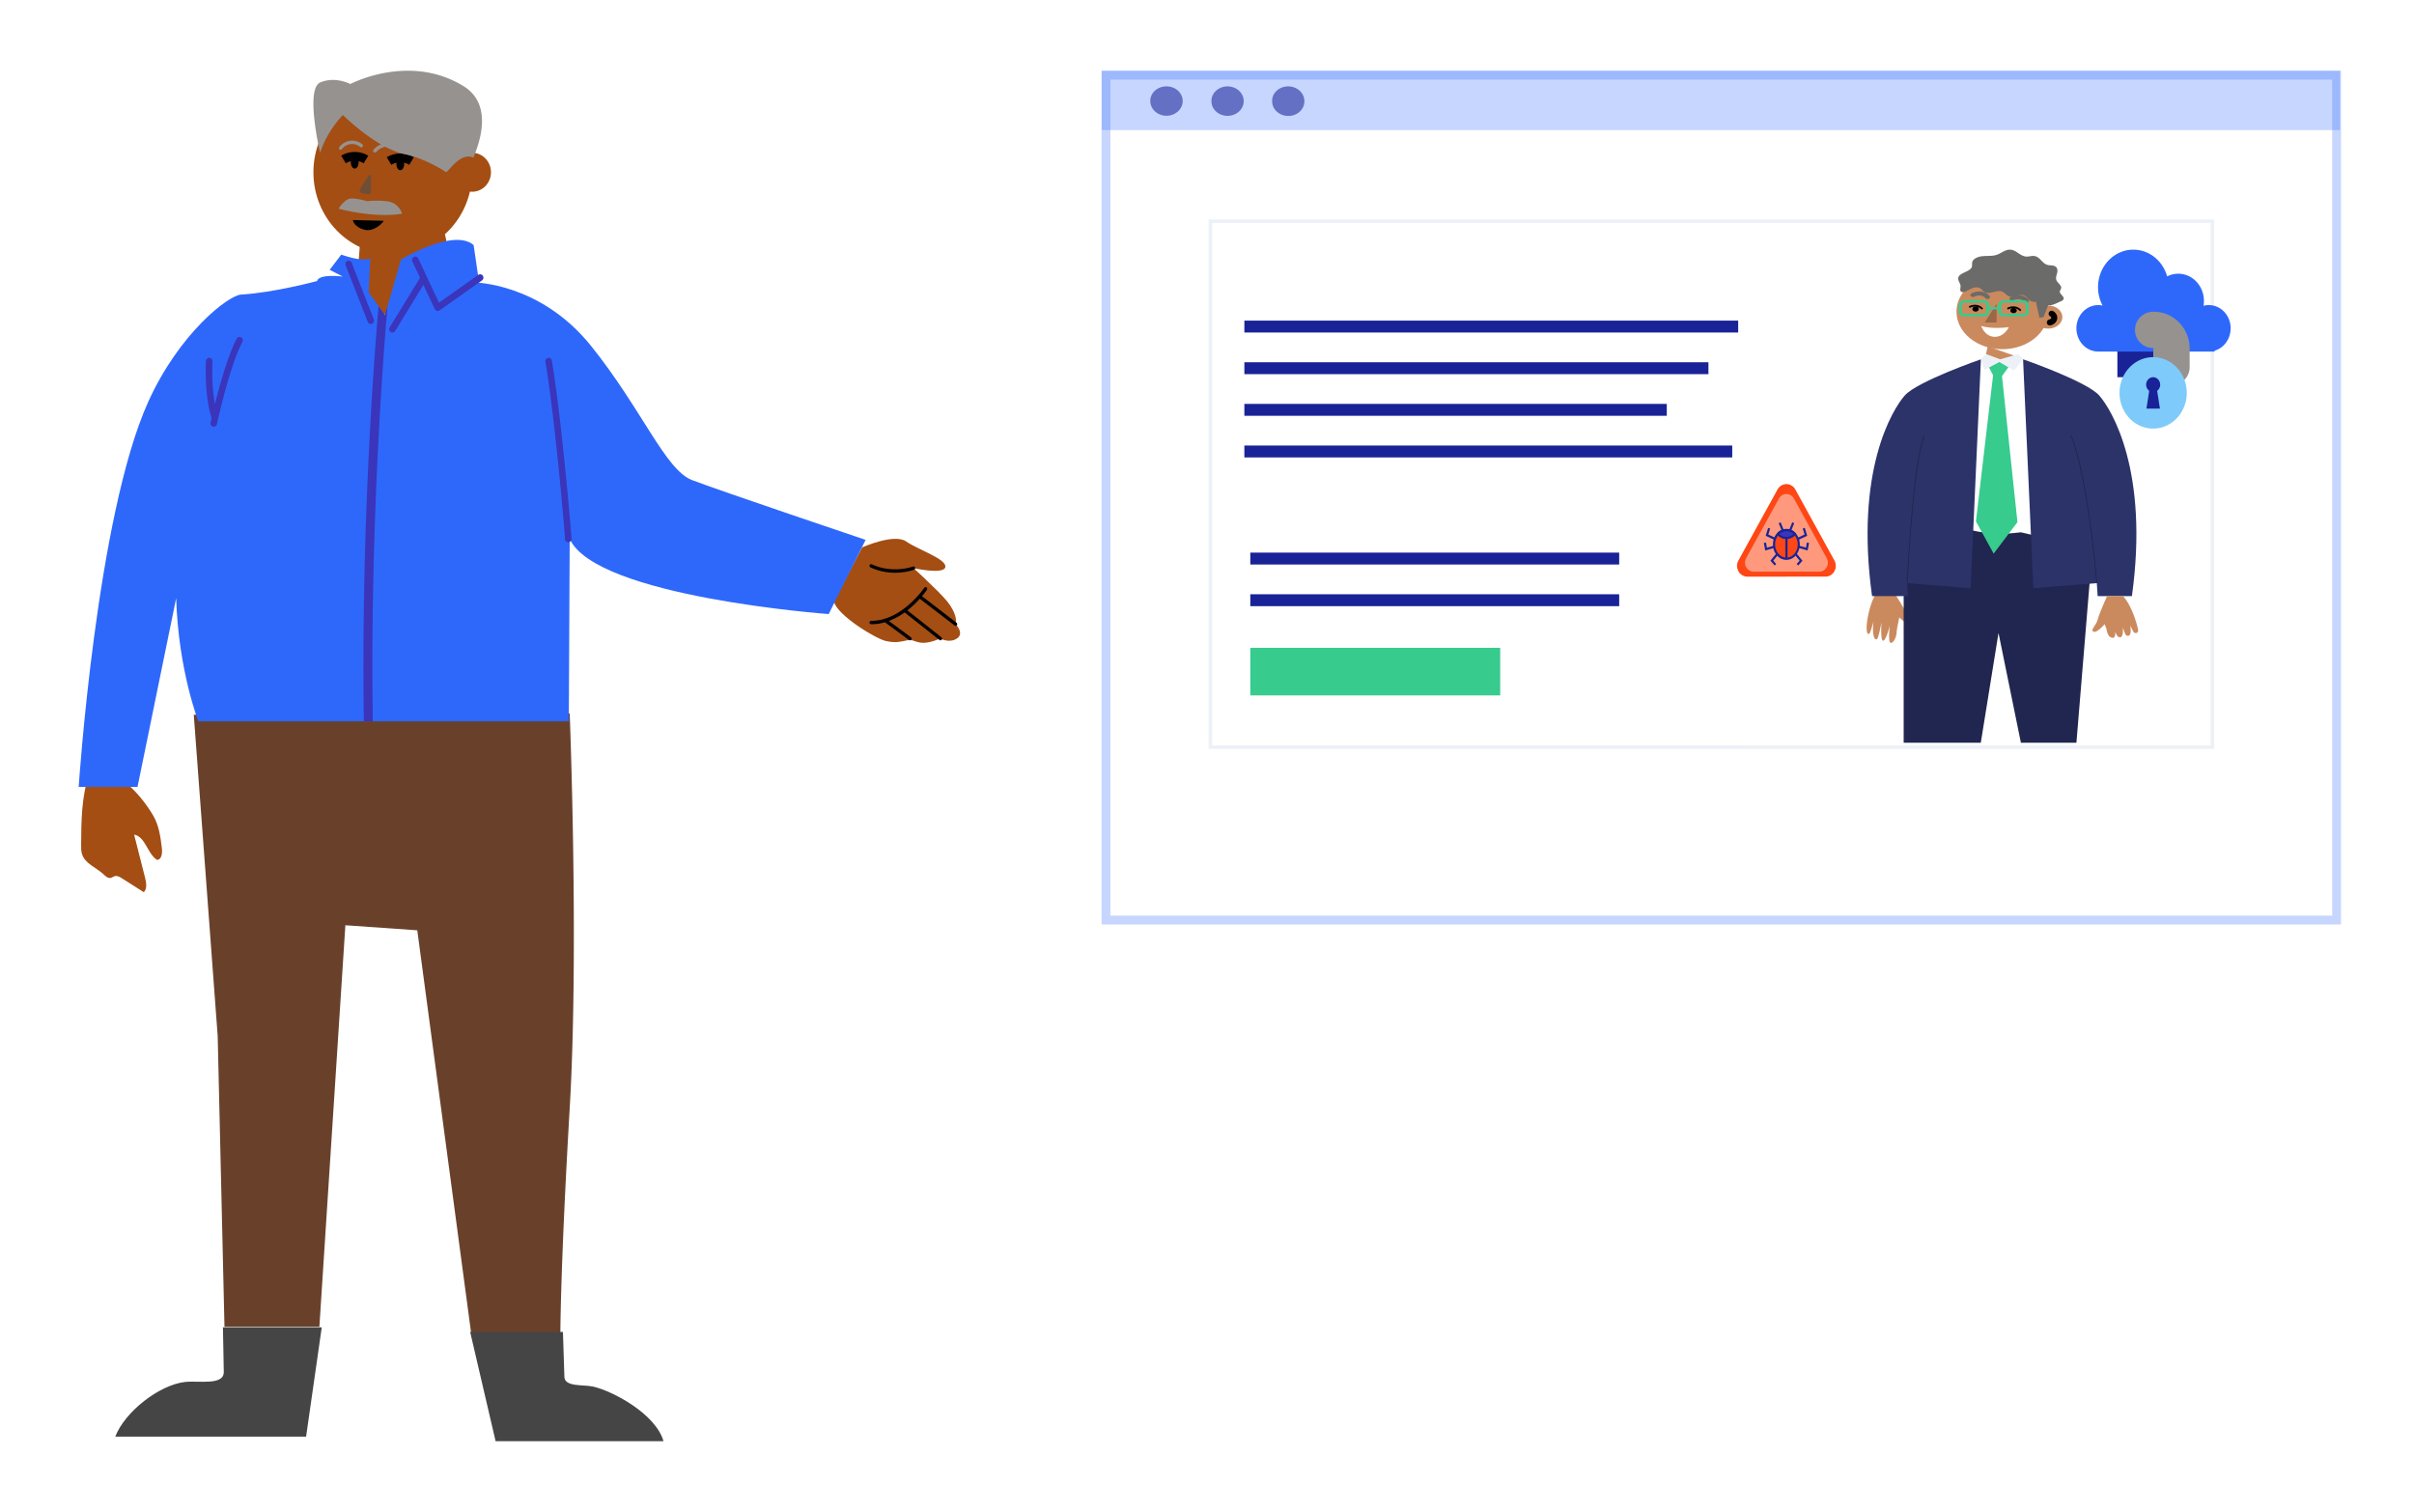 <svg xmlns="http://www.w3.org/2000/svg" width="273" height="171" fill="none"><g filter="url(#a)"><path fill="#A44E13" d="M17.295 88.183c.682 1.134.868 2.505 1.019 3.833.058.517-.066 1.255-.569 1.233-1.09-.716-1.304-2.625-2.577-2.854l1.237 4.87c.142.56.255 1.237-.142 1.643-.829-.527-1.66-1.056-2.49-1.582-.235-.151-.504-.307-.774-.24-.179.043-.33.183-.513.212-.307.048-.562-.219-.794-.431-.831-.768-2.093-1.186-2.424-2.29-.098-.325-.096-.67-.094-1.011.016-2.693.039-5.445.898-7.99.044-.131.098-.275.213-.352.09-.064.207-.073.319-.079 2.793-.136 5.312 2.743 6.69 5.036M102.474 57.237c1.352.94 4.574 1.979 4.435 2.886-.138.903-3.599.134-3.599.134s2.841 2.573 3.807 3.76c.962 1.187 1.109 2.187.95 2.573 0 0 1.036 1.044.154 1.623-.884.576-1.891.002-1.891.002s-1.232.57-2.11.48c-.883-.093-.934-.409-1.652-.27-.718.14-1.191.322-2.35.082-1.157-.24-5.589-2.94-5.915-4.5l3.195-6.098s3.627-1.614 4.976-.672ZM40.68 23.934l-.563 7.62H52.27l-1.951-9.067-9.64 1.447Z"/><path fill="#A44E13" d="M44.42 24.78c-4.957 0-8.975-4.163-8.975-9.298s4.018-9.298 8.975-9.298 8.975 4.163 8.975 9.298-4.018 9.298-8.975 9.298Z"/><path fill="#A44E13" d="M53.396 17.687c-1.176 0-2.129-.987-2.129-2.205s.953-2.205 2.129-2.205c1.175 0 2.128.987 2.128 2.205s-.953 2.205-2.128 2.205Z"/><path stroke="#000" stroke-miterlimit="10" d="M43.996 14.214a2.506 2.506 0 0 1 1.273-.353c.228 0 .735.031 1.272.353M38.845 14.038a2.506 2.506 0 0 1 1.272-.353c.229 0 .736.032 1.273.353"/><path fill="#000" d="M43.405 20.973c-.463.657-1.267 1.076-1.838 1.056-.554-.013-1.517-.404-1.664-1.144l3.502.088Z"/><path fill="#969290" d="M38.66 12.875a.177.177 0 0 1-.146.072.176.176 0 0 1-.115-.042.194.194 0 0 1-.03-.266 1.852 1.852 0 0 1 1.24-.72c.489-.059.987.088 1.368.406.08.064.096.185.03.27a.183.183 0 0 1-.26.029 1.459 1.459 0 0 0-1.097-.323 1.489 1.489 0 0 0-.994.574h.003Z"/><path fill="#000" d="M103.484 60.192a.19.19 0 0 1-.11.243c-.06.023-.934.341-2.159.341a6.516 6.516 0 0 1-2.776-.608.194.194 0 0 1-.09-.253.18.18 0 0 1 .242-.094c2.33 1.098 4.636.265 4.659.257.096-.036.2.013.234.114ZM98.515 66.216h.023c3.457 0 5.965-3.698 5.99-3.734a.18.18 0 0 1 .256-.05.193.193 0 0 1 .045.264 8.81 8.81 0 0 1-.56.735l3.909 3.007a.2.2 0 0 1 .037.27.18.18 0 0 1-.257.036l-3.939-3.027c-.36.4-.835.872-1.402 1.316l3.847 3.044a.195.195 0 0 1 .036.27.177.177 0 0 1-.257.033l-3.936-3.114a7.716 7.716 0 0 1-1.788.966l2.5 1.843a.19.19 0 0 1 .043.264.177.177 0 0 1-.151.081.198.198 0 0 1-.108-.033l-2.725-2.008c-.484.14-1.001.22-1.542.22-.108 0-.207-.077-.207-.189s.083-.19.184-.19l.002-.004Z"/><path fill="#969290" d="M50.982 14.95a7.109 7.109 0 0 1-.51.532c-1.186-.754-2.9-1.668-4.682-2.035-.727-.153-1.478-.463-2.207-.845-.393.07-.769.275-1.015.573a.206.206 0 0 1-.163.075.197.197 0 0 1-.126-.042.19.19 0 0 1-.037-.276 2.1 2.1 0 0 1 .852-.598c-2.33-1.346-4.318-3.33-4.318-3.33-1.994 2.13-2.575 4.298-2.575 4.298s-1.7-7.215 0-7.968c1.703-.749 3.42.171 3.42.171s6.612-3.523 12.757.211c3.057 1.856 2.238 5.55 1.152 8.12-.953-.47-1.97.444-2.548 1.114Z"/><path fill="#000" d="M40.557 14.37c0 .386-.197.696-.44.696s-.44-.31-.44-.696c0-.385.197-.7.44-.7s.44.315.44.7ZM44.83 14.559c0-.385.194-.696.437-.696s.44.31.44.696c0 .386-.196.696-.44.696-.245 0-.438-.314-.438-.696Z"/><path fill="#969290" d="M39.678 18.449c.734-.043 1.848.31 1.848.31s.812-.152 2.208 0c1.396.152 1.75 1.413 1.75 1.413-3.299.533-7.199-.57-7.199-.57s.663-1.108 1.393-1.152v-.001Z"/><path fill="#6E4E37" d="m41.946 15.921.018 1.743a.29.29 0 0 1-.312.299c-.358-.037-.898-.116-.976-.292-.084-.184.62-1.24 1.042-1.847.078-.112.248-.038.23.1l-.002-.002Z"/><path fill="#69412B" d="M55.37 74.669a95.188 95.188 0 0 1 9.058 2.034s1.055 26.679 0 44.655c-1.054 17.976-1.054 25.455-1.054 25.455H53.286l-6.096-45.597-8.132-.569-2.94 45.418H25.387l-.768-32.874-2.705-36.343 33.457-2.177-.001-.002Z"/><path fill="#454545" d="M20.9 152.303c1.529-.183 4.439.445 4.408-1.149l-.095-5.03h11.174l-1.77 12.357H13.034c1.109-2.846 4.977-5.831 7.864-6.179l.002.001ZM63.827 151.725c.04 1.166 2.132.85 3.233 1.096 2.24.501 7.09 3.086 7.977 6.179H56.048l-2.878-12.356h10.494l.163 5.081Z"/><path fill="#2E68FB" d="M8.898 84.999h6.654l4.37-21.34c.253 8.146 2.507 13.918 2.507 13.918h41.898l.101-20.636c2.937 6.594 29.29 8.51 29.29 8.51l4.175-8.39s-16.618-5.603-19.64-6.767c-3.02-1.164-5.642-7.991-11.422-15.186-5.74-7.139-13.195-7.166-13.306-7.166l.577-.542-.54-3.682c-2.261-1.961-8.213 1.635-8.213 1.635l-1.524 5.276-.295 1.017-.72-1.02-1.107-1.565.167-3.847c-.959.455-3.275-.417-3.275-.417l-1.314 1.722 1.477.756c-2.915-.304-2.893.507-2.893.507s-4.803 1.309-8.605 1.535c-1.427.084-6.98 4.354-10.496 12.125C10.907 54.395 8.9 84.997 8.9 84.997l-.002.002Z"/><path fill="#3A35BB" d="M49.713 31.107a.36.36 0 0 1-.303.055.371.371 0 0 1-.238-.202l-1.291-2.74-3.195 5.218a.364.364 0 0 1-.31.178.348.348 0 0 1-.197-.059.395.395 0 0 1-.115-.528l3.44-5.618-.873-1.845a.387.387 0 0 1 .17-.51.365.365 0 0 1 .495.173l2.35 4.998 4.447-3.142a.36.36 0 0 1 .51.1.39.39 0 0 1-.095.531l-4.799 3.389.004.002ZM64.267 57.325h-.006a.374.374 0 0 1-.367-.38c-.005-.564-1.116-13.5-2.213-20.034a.382.382 0 0 1 .3-.44c.2-.033.391.102.427.31 1.102 6.56 2.215 19.59 2.222 20.158a.378.378 0 0 1-.365.386h.002ZM26.77 34.3a.362.362 0 0 1 .5-.146.388.388 0 0 1 .145.517c-1.456 2.73-2.867 9.225-2.88 9.29a.372.372 0 0 1-.439.29.382.382 0 0 1-.28-.456c.007-.042.048-.227.116-.517-.85-2.56-.647-6.29-.64-6.451.012-.21.193-.375.39-.36a.381.381 0 0 1 .347.404c-.005.03-.14 2.597.275 4.852.544-2.189 1.481-5.568 2.468-7.42l-.002-.002ZM39.768 25.715l2.506 6.409a.388.388 0 0 1-.202.497.365.365 0 0 1-.14.031.376.376 0 0 1-.342-.24l-2.502-6.409a.384.384 0 0 1 .202-.497c.19-.081.402.012.48.209h-.002ZM41.147 77.578v.009l.507-.01.507-.009c-.34-22.473 1.277-42.488 1.665-46.935l-.294 1.016-.721-1.021c-.408 4.643-2.003 24.583-1.664 46.95Z"/><path fill="#fff" d="M125.077 4.5h139.17v95.558h-139.17z"/><path stroke="#C7D6FE" d="M125.077 4.5h139.17v95.558h-139.17z"/><path fill="#2E68FB" fill-opacity=".27" d="M264.641 10.714H124.588V4h140.053v6.714Z"/><path fill="#192397" fill-opacity=".57" d="M130.214 6.796c.093-.202.228-.385.397-.54.17-.154.372-.276.594-.359.222-.083.46-.126.701-.126.487-.005.957.166 1.307.476.169.154.303.338.395.54a1.52 1.52 0 0 1 0 1.277 1.675 1.675 0 0 1-.395.54 1.926 1.926 0 0 1-1.294.488 1.946 1.946 0 0 1-.701-.127 1.853 1.853 0 0 1-.594-.36 1.665 1.665 0 0 1-.397-.541 1.536 1.536 0 0 1-.139-.637c-.002-.216.04-.43.126-.63ZM137.133 6.796a1.68 1.68 0 0 1 .53-.648 1.91 1.91 0 0 1 .803-.346c.295-.053.6-.04.887.04.288.079.55.221.763.415.169.155.304.338.397.54a1.548 1.548 0 0 1 0 1.277 1.662 1.662 0 0 1-.396.54c-.17.155-.372.278-.595.361a1.986 1.986 0 0 1-1.401 0 1.906 1.906 0 0 1-.593-.361 1.653 1.653 0 0 1-.393-.547 1.536 1.536 0 0 1-.13-.643 1.552 1.552 0 0 1 .128-.628ZM143.99 6.796a1.71 1.71 0 0 1 .397-.54c.213-.193.475-.335.763-.415.288-.079.592-.092.887-.039.295.053.571.172.804.346.232.173.414.396.529.648.093.203.141.42.142.64.004.444-.184.871-.523 1.19a1.91 1.91 0 0 1-1.294.487 1.938 1.938 0 0 1-1.295-.487 1.665 1.665 0 0 1-.397-.54 1.534 1.534 0 0 1-.136-.638 1.544 1.544 0 0 1 .123-.652Z"/><path stroke="#ECF1F7" stroke-width=".4" d="M136.887 21.022h113.312v59.484H136.887z"/><path fill="#192397" d="M140.725 32.262h55.847v1.346h-55.847zM140.725 36.971h52.482v1.346h-52.482zM140.725 41.68h47.772v1.346h-47.772zM140.725 46.389h55.174v1.346h-55.174zM141.398 58.501h41.717v1.346h-41.717zM141.398 63.211h41.717v1.346h-41.717z"/><path fill="#37CB8D" d="M141.398 69.268h28.26v5.383h-28.26z"/><path stroke="#192397" stroke-miterlimit="1.84" stroke-width="4.099" d="M243.498 33.31c-.262.001-.521.056-.763.162a1.99 1.99 0 0 0-.647.46c-.185.197-.331.43-.431.688-.1.257-.152.532-.152.81v3.232"/><path fill="#2E68FB" d="M252.266 33.133c.001-.399-.084-.793-.249-1.152a2.594 2.594 0 0 0-.699-.92 2.405 2.405 0 0 0-1.008-.499 2.327 2.327 0 0 0-1.112.021 3.27 3.27 0 0 0-.052-1.336 3.177 3.177 0 0 0-.58-1.187 2.934 2.934 0 0 0-.998-.815 2.763 2.763 0 0 0-2.485.014 4.349 4.349 0 0 0-.801-1.552 4.032 4.032 0 0 0-1.327-1.07 3.79 3.79 0 0 0-3.258-.064c-.517.234-.981.58-1.363 1.018a4.304 4.304 0 0 0-.854 1.52 4.483 4.483 0 0 0 .3 3.446 2.29 2.29 0 0 0-.484-.052c-.656 0-1.286.277-1.75.77a2.714 2.714 0 0 0-.724 1.858c0 .697.26 1.366.724 1.859.464.493 1.094.77 1.75.77h13.186l-.063-.087a2.467 2.467 0 0 0 1.329-.937c.334-.46.515-1.024.514-1.605"/><path fill="#ECF1F7" d="M245.099 33.3c.001.326-.089.647-.259.92-.17.272-.412.485-.696.611-.284.127-.597.16-.899.098a1.533 1.533 0 0 1-.799-.449 1.68 1.68 0 0 1-.429-.845 1.75 1.75 0 0 1 .084-.956c.117-.302.315-.562.57-.745.256-.183.556-.281.864-.283.413-.001.81.171 1.103.48.293.31.459.73.461 1.168Z"/><path stroke="#969290" stroke-linecap="round" stroke-miterlimit="1.84" stroke-width="4.099" d="M245.579 37.518V35.43a2.217 2.217 0 0 0-.151-.81c-.1-.258-.247-.491-.432-.688a1.986 1.986 0 0 0-.646-.46 1.894 1.894 0 0 0-.763-.161h-.089"/><path fill="#7ECAFA" d="M247.301 40.437a4.217 4.217 0 0 1-.644 2.243 3.857 3.857 0 0 1-1.707 1.486 3.593 3.593 0 0 1-2.196.228 3.736 3.736 0 0 1-1.946-1.107 4.123 4.123 0 0 1-1.039-2.069 4.277 4.277 0 0 1 .217-2.333 3.993 3.993 0 0 1 1.401-1.812 3.644 3.644 0 0 1 2.111-.68c.5 0 .995.105 1.456.308.462.203.881.502 1.234.877.353.376.633.822.824 1.312.191.49.289 1.016.289 1.547Z"/><path fill="#192397" d="M244.293 39.505a.884.884 0 0 0-.103-.414.819.819 0 0 0-.281-.307.752.752 0 0 0-.779-.023.814.814 0 0 0-.297.29.89.89 0 0 0-.043.827c.06.13.151.242.264.323l-.312 2.01h1.525l-.315-2.01a.842.842 0 0 0 .254-.303.89.89 0 0 0 .092-.393"/><path fill="#FF4615" d="M202.027 61.218h-4.42a1.12 1.12 0 0 1-.581-.164 1.191 1.191 0 0 1-.426-.446 1.266 1.266 0 0 1 .001-1.22l4.42-8.028c.102-.185.249-.339.425-.446a1.122 1.122 0 0 1 1.163 0c.176.107.323.261.425.446l2.21 4.015 2.21 4.014a1.266 1.266 0 0 1-.001 1.219c-.102.185-.249.34-.425.446a1.125 1.125 0 0 1-.582.163h-4.419Z"/><path fill="#FF997D" d="M202.027 60.657h-3.711a.94.94 0 0 1-.487-.138 1 1 0 0 1-.357-.375 1.068 1.068 0 0 1 .001-1.023l1.855-3.371 1.856-3.37c.086-.155.209-.284.357-.373a.938.938 0 0 1 .972 0c.148.09.272.218.357.372l1.856 3.37 1.856 3.372a1.067 1.067 0 0 1 0 1.023.992.992 0 0 1-.357.375.94.94 0 0 1-.487.138h-3.711Z"/><path fill="#FF4615" d="M203.43 57.577c0 .895-.626 1.62-1.4 1.62-.773 0-1.399-.725-1.399-1.62a1.747 1.747 0 0 1 .438-1.176c.122-.141.271-.253.437-.33a1.253 1.253 0 0 1 1.053 0c.166.077.315.189.438.33.282.319.438.74.433 1.176Z"/><path fill="#192397" d="M202.029 59.32c-.205 0-.408-.046-.595-.135a1.449 1.449 0 0 1-.489-.381 1.872 1.872 0 0 1-.441-1.23 2 2 0 0 1 .12-.699c.079-.21.196-.402.345-.565a1.42 1.42 0 0 1 .476-.357 1.37 1.37 0 0 1 1.622.357c.148.163.265.355.343.565a1.953 1.953 0 0 1-.314 1.929c-.134.16-.297.288-.481.377a1.392 1.392 0 0 1-.586.14Zm0-3.241a1.161 1.161 0 0 0-.477.108c-.151.07-.286.17-.399.296a1.612 1.612 0 0 0-.403 1.091c0 .824.575 1.495 1.279 1.495.705 0 1.28-.671 1.28-1.495a1.608 1.608 0 0 0-.404-1.09 1.204 1.204 0 0 0-.398-.298 1.154 1.154 0 0 0-.478-.107Z"/><path fill="#3A35BB" d="M202.993 56.398c-.123.14-.272.252-.438.328a1.254 1.254 0 0 1-1.053 0 1.305 1.305 0 0 1-.437-.328c.122-.141.271-.253.437-.33a1.253 1.253 0 0 1 1.054 0c.166.077.314.189.437.33Z"/><path fill="#192397" d="M202.031 56.967a1.387 1.387 0 0 1-.572-.128 1.452 1.452 0 0 1-.477-.356l-.079-.085.079-.088a1.44 1.44 0 0 1 .476-.357 1.37 1.37 0 0 1 1.622.357l.078.087-.078.086a1.442 1.442 0 0 1-.477.356c-.18.083-.375.127-.572.128Zm-.79-.57c.217.206.498.32.79.32.291 0 .572-.114.789-.32a1.148 1.148 0 0 0-.789-.318c-.292 0-.573.113-.79.319Z"/><path fill="#192397" d="m202.325 55.971.362-.897.22.097-.361.898-.221-.098ZM201.154 55.175l.222-.098.361.897-.221.098-.362-.898ZM200.689 57.063l-1.006-.466.275-.896.229.078-.209.68.809.378-.098.225ZM200.697 59.959l-.482-.543.69-.84.182.163-.55.67.336.38-.176.17ZM199.63 58.26l-.156-.853.241-.047.106.585.804-.234.064.243-1.059.307ZM203.369 57.062l-.096-.23.808-.379-.208-.68.229-.077.275.896-1.008.47ZM203.36 59.959l-.176-.17.336-.38-.55-.67.18-.164.692.84-.482.544ZM204.424 58.26l-1.054-.306.065-.243.804.234.106-.585.241.047-.162.854ZM201.911 56.84h.241v2.354h-.241V56.84Z"/><path fill="#CA8A5E" d="M214.234 63.092s1.048 1.54 1.276 2.165c.229.625 1.016 1.092.643 1.315-.374.223-1.356-.74-1.356-.74s-.295 1.307-.312 1.719c-.016.412-.273 1.142-.642 1.158-.37.015-.125-1.963-.125-1.963s-.406 1.647-.744 1.72c-.339.072-.196-2.086-.196-2.086s-.33 1.774-.504 1.894c-.175.12-.371-.057-.44-.708a5.167 5.167 0 0 1 .064-1.33s-.345 1.231-.449 1.368c-.105.136-.371.261-.349-.713.022-.975.488-3.073 1.242-4.042l1.892.246"/><path fill="#fff" d="M218.28 91.69s.079 3.56.036 3.612c-.043.051.398.497.398.497l1.719.2 1.569-.47s-.139-3.311.026-3.833c.165-.522-3.748-.006-3.748-.006ZM234.409 91.69s.079 3.56.036 3.612c-.042.051.403.497.403.497l1.738.2 1.586-.47s-.14-3.311.026-3.833c.166-.522-3.789-.006-3.789-.006Z"/><path fill="#20264F" d="m236.627 58.12-1.804 21.884h-6.279l-2.532-12.418-2.004 12.418h-8.722V57.997l5.723-3.58 15.623 3.703"/><path fill="#CA8A5E" d="m228.255 36.384-.032.85c-2.844.696-3.762-.54-3.762-.54l.325-1.516"/><path fill="#fff" d="M228.79 36.636h-4.769l-1.849 6.54v12.546s4.379 1.736 10.144-.533l-1.681-14.682-1.845-3.871Z"/><path fill="#2B3369" d="M228.79 36.636s7.198 2.491 8.61 4.094c1.413 1.602 5.657 8.541 3.698 22.688h-3.874l-.095-1.467-7.179.577-1.16-25.892ZM224.02 36.636s-7.196 2.491-8.611 4.094c-1.415 1.602-5.655 8.541-3.698 22.688h4.058l-.086-1.464 7.178.577 1.159-25.892"/><path fill="#20264F" d="M237.116 61.91a.053.053 0 0 1-.033-.01.038.038 0 0 1-.015-.026c-.009-.115-.934-11.54-2.868-16.55a.034.034 0 0 1 .004-.03.048.048 0 0 1 .029-.02.057.057 0 0 1 .036.004c.012.005.02.013.024.023 1.937 5.019 2.863 16.453 2.872 16.567a.033.033 0 0 1-.012.029.052.052 0 0 1-.032.014M215.691 61.91a.057.057 0 0 1-.034-.012.042.042 0 0 1-.01-.013.041.041 0 0 1-.003-.016c.006-.136.644-13.595 1.928-16.569a.04.04 0 0 1 .009-.014.078.078 0 0 1 .015-.01.059.059 0 0 1 .054.007.043.043 0 0 1 .012.012.04.04 0 0 1 .004.015c.001.006 0 .011-.003.016-1.278 2.964-1.916 16.411-1.922 16.546 0 .01-.005.02-.014.027a.054.054 0 0 1-.033.011"/><path fill="#37CB8D" d="m227.244 37.371-.838 1.168 1.747 16.517-2.692 3.558-2.002-3.648 1.94-16.525-.612-1.168 1.648-.501.817.6"/><path fill="#ECF1F7" d="m228.79 36.638-.51-.597-2.087.597-1.59-.597-.579.597.395 1.202 1.693-.898 1.648.982 1.03-1.284"/><path fill="#CA8A5E" d="M238.286 63.42s-.906 2.016-1.056 2.657c-.151.64-.879 1.167-.479 1.362.4.195 1.259-.846 1.259-.846.127.249.215.51.263.776.066.408.31.783.679.767.37-.016.241-.724.241-.724s.22.76.63.657c.329-.082.262-1.097.262-1.097s.192.647.301.808c.13.198.582.263.572-.391-.009-.655-.016-.634-.016-.634s.256.64.377.767c.121.126.582.163.463-.382-.208-.958-.825-2.816-1.691-3.722h-1.805M226.446 35.495c2.865 0 5.187-1.898 5.187-4.24 0-2.341-2.322-4.24-5.187-4.24-2.864 0-5.186 1.899-5.186 4.24 0 2.342 2.322 4.24 5.186 4.24Z"/><path fill="#CA8A5E" d="M231.634 33.168c.883 0 1.599-.585 1.599-1.307 0-.721-.716-1.307-1.599-1.307s-1.598.586-1.598 1.307c0 .722.715 1.307 1.598 1.307Z"/><path stroke="#000" stroke-linecap="round" stroke-miterlimit="10" stroke-width=".68" d="M232.02 31.482a.6.6 0 0 1 .243.24.456.456 0 0 1 .045.308.515.515 0 0 1-.166.28.72.72 0 0 1-.326.16"/><path fill="#CA8A5E" d="M222.565 30.809s-.44-.486-.747-.27c-.788.557.074 1.194.63 1.32l.117-1.051"/><path fill="#000" d="M223.058 30.96a.254.254 0 0 1 .051-.169.345.345 0 0 1 .157-.116.438.438 0 0 1 .401.048.3.3 0 0 1 .109.149.246.246 0 0 1-.011.172.31.31 0 0 1-.126.14.44.44 0 0 1-.34.042.381.381 0 0 1-.122-.06.3.3 0 0 1-.085-.094.257.257 0 0 1-.034-.113ZM227.349 31.131a.254.254 0 0 1 .051-.167.35.35 0 0 1 .157-.116.436.436 0 0 1 .401.049.3.3 0 0 1 .109.148.25.25 0 0 1-.01.172.315.315 0 0 1-.126.14.418.418 0 0 1-.199.058.418.418 0 0 1-.263-.077.281.281 0 0 1-.12-.207Z"/><path fill="#6B6B6A" d="M229.197 30.236a.298.298 0 0 0 .215-.099.204.204 0 0 0 .041-.08.185.185 0 0 0 0-.088.203.203 0 0 0-.041-.08c-.255-.31-1.004-.77-2.021-.3a.239.239 0 0 0-.125.134.19.19 0 0 0 .026.167.27.27 0 0 0 .162.105c.068.017.142.01.205-.017.837-.387 1.279.136 1.298.16a.26.26 0 0 0 .104.075.321.321 0 0 0 .136.023ZM224.786 29.82a.312.312 0 0 0 .138-.038.228.228 0 0 0 .116-.143.193.193 0 0 0-.041-.168c-.255-.309-1.003-.77-2.021-.3a.238.238 0 0 0-.13.135.189.189 0 0 0 .026.17.27.27 0 0 0 .165.106c.07.016.144.008.208-.02.836-.388 1.279.136 1.296.159a.267.267 0 0 0 .106.075.323.323 0 0 0 .137.024ZM232.066 29.383l-.959 2.476-.469.084-.769-3.554 2.856.898"/><path fill="#fff" d="M227.179 33s-1.892.269-3.126-.14c0 0 .374 1.185 1.486 1.234 1.111.05 1.64-1.095 1.64-1.095Z"/><path fill="#6B6B6A" d="M233.036 30.09a.635.635 0 0 0 .323-.227c.166-.32-.488-.602-.407-.944.039-.091.084-.181.134-.269.128-.348-.388-.621-.527-.968-.103-.257.014-.532.08-.796s.062-.583-.2-.747c-.261-.164-.601-.098-.895-.18-.617-.173-.832-.911-1.476-1.003-.306-.045-.615.081-.925.061-.683-.041-1.098-.733-1.782-.778-.582-.038-1.027.405-1.568.585-.488.16-1.038.1-1.559.146-.522.046-1.106.27-1.197.694-.036.165.012.338-.036.5-.177.601-1.438.656-1.546 1.267-.056.324.268.621.263.948-.006.246-.125.594.165.657a.453.453 0 0 0 .205-.011c.315-.077.572-.255.86-.386.288-.13.652-.205.932-.067.242.119.354.367.594.49.558.28 1.298-.297 1.904-.096.368.121.549.495.934.587.495.12 1.013-.3 1.503-.168.432.117.584.601 1.015.718.23.064.484.007.724.042.272.04.495.2.743.303.614.258 1.215-.133 1.739-.36"/><path fill="#986847" d="m225.797 30.353-1.35 2.122h1.35v-2.122Z"/><path stroke="#000" stroke-linecap="square" stroke-miterlimit="10" stroke-width=".2" d="M228.452 31.06a1.078 1.078 0 0 0-.536-.287 1.303 1.303 0 0 0-.416-.012 1.226 1.226 0 0 0-.39.119M224.126 30.884a1.078 1.078 0 0 0-.536-.286 1.273 1.273 0 0 0-.804.101"/><path fill="#37CB8D" d="M226.6 30.222a.307.307 0 0 0-.193.066.204.204 0 0 0-.08.157v.829c0 .059.029.115.08.157.051.042.12.065.193.066h2.22a.329.329 0 0 0 .105-.017.292.292 0 0 0 .089-.048.223.223 0 0 0 .06-.073.199.199 0 0 0 .021-.085v-.83a.199.199 0 0 0-.021-.085.223.223 0 0 0-.06-.072.292.292 0 0 0-.089-.049.323.323 0 0 0-.105-.016h-2.22Zm0 1.55a.68.68 0 0 1-.429-.147.457.457 0 0 1-.178-.351v-.83c0-.13.064-.257.178-.35a.682.682 0 0 1 .429-.147h2.22c.161 0 .316.053.43.146.114.093.179.22.179.352v.829a.459.459 0 0 1-.179.352.684.684 0 0 1-.43.146h-2.22ZM222.13 30.223a.326.326 0 0 0-.105.016.28.28 0 0 0-.089.049.223.223 0 0 0-.06.072.186.186 0 0 0-.021.086v.829c0 .03.007.058.021.086a.236.236 0 0 0 .059.073.326.326 0 0 0 .195.066h2.219a.326.326 0 0 0 .105-.018.294.294 0 0 0 .089-.049.218.218 0 0 0 .058-.073.187.187 0 0 0 .021-.085v-.83a.198.198 0 0 0-.021-.085.234.234 0 0 0-.059-.072.323.323 0 0 0-.193-.065h-2.219Zm0 1.55a.688.688 0 0 1-.432-.146.459.459 0 0 1-.179-.352v-.83a.458.458 0 0 1 .18-.351.683.683 0 0 1 .431-.145h2.219c.161 0 .315.053.429.146a.46.46 0 0 1 .179.35v.83a.457.457 0 0 1-.178.351.686.686 0 0 1-.43.147h-2.219Z"/><path fill="#37CB8D" d="M224.791 30.998v-.27h1.483v.27h-1.483Z"/></g><defs><filter id="a" width="271.849" height="171" x=".898" y="0" color-interpolation-filters="sRGB" filterUnits="userSpaceOnUse"><feFlood flood-opacity="0" result="BackgroundImageFix"/><feColorMatrix in="SourceAlpha" result="hardAlpha" values="0 0 0 0 0 0 0 0 0 0 0 0 0 0 0 0 0 0 127 0"/><feOffset dy="4"/><feGaussianBlur stdDeviation="4"/><feComposite in2="hardAlpha" operator="out"/><feColorMatrix values="0 0 0 0 0 0 0 0 0 0 0 0 0 0 0 0 0 0 0.1 0"/><feBlend in2="BackgroundImageFix" result="effect1_dropShadow_26135_21172"/><feBlend in="SourceGraphic" in2="effect1_dropShadow_26135_21172" result="shape"/></filter></defs></svg>